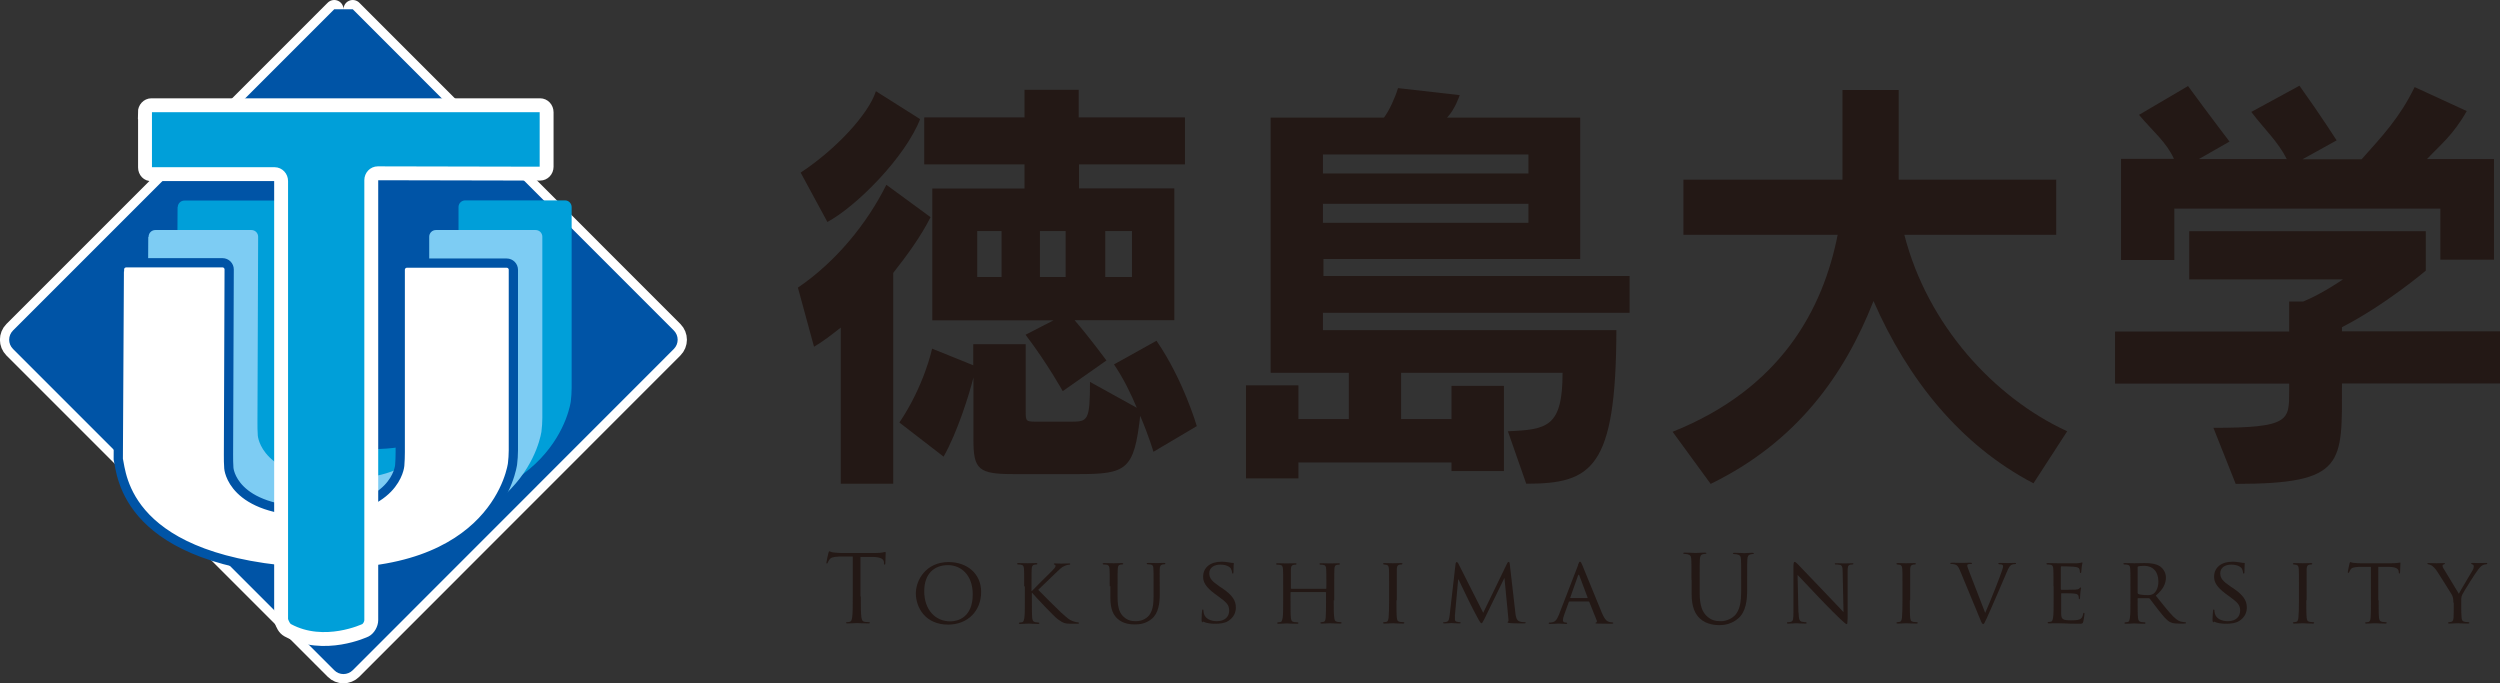 <?xml version="1.0" encoding="UTF-8"?>
<svg id="_レイヤー_2" data-name="レイヤー 2" xmlns="http://www.w3.org/2000/svg" viewBox="0 0 145.85 39.85">
  <rect x="0" y="0" width="145.85" height="39.85" fill="#333333" stroke="none"/>
  <defs>
    <style>
      .cls-1 {
        stroke-width: .81px;
      }

      .cls-1, .cls-2 {
        stroke: #fff;
      }

      .cls-1, .cls-3 {
        fill: #009fd9;
      }

      .cls-4 {
        fill: #fff;
        stroke: #0054a6;
        stroke-width: .54px;
      }

      .cls-2 {
        stroke-linecap: round;
        stroke-linejoin: round;
        stroke-width: 1.08px;
      }

      .cls-2, .cls-5 {
        fill: #0054a6;
      }

      .cls-6 {
        fill: #231815;
      }

      .cls-6, .cls-7, .cls-3, .cls-5 {
        stroke-width: 0px;
      }

      .cls-7 {
        fill: #7dccf3;
      }
    </style>
  </defs>
  <g id="_内容" data-name="内容">
    <g>
      <path class="cls-6" d="m52.11,15.92v12.3h-3.06v-9.11c-.54.43-1.05.82-1.56,1.12l-.94-3.45c2.22-1.51,4.03-3.73,5.16-6l2.58,1.89c-.59,1.17-1.41,2.27-2.17,3.24m-3.85-2.96l-1.56-2.88c2.12-1.4,3.98-3.45,4.39-4.75l2.58,1.63c-.87,2.22-3.7,5.08-5.41,6m19.02,13.4s-.26-.89-.77-2.09c-.36,3.17-.79,3.4-3.65,3.4h-3.73c-2.04,0-2.35-.26-2.35-1.99v-3.65c-.23.94-.92,3.17-1.74,4.62l-2.58-1.99c1.45-2.14,1.91-4.31,1.91-4.31l2.4.97v-1.23h3.06v3.96c0,.56.03.56.71.56h1.94c.97,0,1.1-.05,1.1-2.32l2.73,1.51c-.33-.79-.77-1.71-1.33-2.53l2.48-1.38c1.58,2.3,2.35,4.98,2.35,4.98l-2.55,1.51Zm-4.34-16.77v1.41h5.56v7.69h-5.82c.82.94,1.86,2.35,1.86,2.35l-2.55,1.79s-.89-1.61-2.17-3.29l1.63-.84h-7.07v-7.69h5.38v-1.41h-5.85v-2.74h5.85v-1.61h3.16v1.61h6.2v2.74h-6.2Zm-4.52,3.9h-1.42v2.68h1.42v-2.68Zm3.74,0h-1.5v2.68h1.5v-2.68Zm3.87,0h-1.56v2.68h1.56v-2.68Z"/>
      <path class="cls-6" d="m77.18,18.25v1.01h17.12c-.02,8.08-1.43,8.96-5.26,8.96l-1.07-3.06c2.29-.1,3.19-.24,3.19-3.41h-9.42v2.7h2.94v-1.94h3.06v4.97h-3.06v-.5h-8.93v.93h-3.06v-5.43h3.06v1.97h2.94v-2.7h-4.56V6.86h6.61c.31-.41.64-1.13.82-1.72l3.6.41s-.28.85-.74,1.31h7.77v8.25h-14.98v.99h17.86v2.15h-17.86Zm11.99-9.24h-11.99v1.11h11.99v-1.11Zm0,2.88h-11.99v1.11h11.99v-1.11Z"/>
      <path class="cls-6" d="m118.64,28.2c-4.26-2.22-7.33-6.05-9.34-10.64-1.69,4.31-4.47,8.22-9.5,10.67l-2.22-3.04c6.33-2.53,8.77-7.15,9.63-11.49h-9v-3.22h9.28v-5.23h3.28v5.23h9.19v3.22h-8.86c1.35,5.26,5.23,9.49,9.5,11.46l-1.97,3.04Z"/>
      <path class="cls-6" d="m136.63,22.38c0,4.67.23,5.85-6.2,5.85l-1.3-3.27c4.47,0,4.42-.44,4.42-2.15v-.43h-10.16v-3.04h10.16v-1.75h.82c1.07-.43,2.32-1.29,2.32-1.29h-8.97v-2.81h13.8v2.3s-2.36,2-4.89,3.3v.24h9.22v3.04h-9.22Zm5.74-7.23v-2.98h-15.52v3h-3.11v-5.9h3.09c-.46-1-1.18-1.55-2.04-2.57l2.86-1.68c1.25,1.71,2.42,3.24,2.42,3.24l-1.79,1.02h5.13c-.51-1.02-1.28-1.71-2.07-2.75l2.81-1.53c1.28,1.79,2.17,3.19,2.17,3.19l-1.99,1.1h3.45c1.2-1.35,2.22-2.42,3.09-4.21l3.04,1.4c-.79,1.4-1.56,1.99-2.32,2.8h3.91v5.87h-3.11Z"/>
      <path class="cls-6" d="m50.22,34.79c0,.53,0,.96.03,1.19.02.16.05.28.21.3.08.01.2.02.25.02.03,0,.04.02.04.03,0,.03-.03.04-.09.04-.3,0-.65-.02-.67-.02s-.37.02-.54.02c-.06,0-.09-.01-.09-.04,0-.02.01-.03.04-.03.05,0,.12-.01.16-.02.11-.02.14-.14.16-.3.03-.23.03-.66.03-1.19v-2.32h-.81c-.34.02-.47.05-.56.19-.06.09-.08.13-.09.17-.02.04-.03.05-.05.05-.02,0-.03-.02-.03-.05,0-.06.11-.53.12-.57.01-.03.03-.1.05-.1.04,0,.09.05.24.07.16.02.37.03.43.03h2.05c.18,0,.3-.01.39-.03.08-.01.13-.03.15-.03.03,0,.03.03.03.07,0,.16-.02.54-.02.6,0,.05-.02.07-.04.07-.03,0-.04-.02-.04-.09v-.06c-.02-.16-.15-.29-.68-.3h-.69s0,2.31,0,2.31Z"/>
      <path class="cls-6" d="m55.33,32.79c1.08,0,1.91.66,1.91,1.75s-.77,1.9-1.93,1.9c-1.32,0-1.88-.99-1.88-1.83,0-.75.58-1.82,1.91-1.82m.11,3.46c.43,0,1.3-.23,1.3-1.58,0-1.12-.68-1.7-1.44-1.7-.81,0-1.39.5-1.39,1.52,0,1.09.65,1.76,1.52,1.76"/>
      <path class="cls-6" d="m59.75,34.2c0-.72,0-.86-.01-1-.01-.16-.04-.24-.2-.26-.04,0-.12-.01-.16-.01-.02,0-.04-.02-.04-.04,0-.03.02-.04.08-.04.22,0,.52.01.54.01.04,0,.33-.01.48-.01.06,0,.08.01.08.04,0,.02-.02.04-.04.04-.03,0-.06,0-.12.01-.13.03-.16.09-.17.26-.01.15-.01.28-.01,1v.28h.02c.08-.09.94-.94,1.12-1.12.14-.14.26-.26.26-.33,0-.06-.02-.09-.06-.09-.03,0-.04-.03-.04-.04,0-.02.02-.03.06-.03.1,0,.25.01.36.01.03,0,.35-.01.47-.01.05,0,.07.01.07.03s-.01.04-.05.04c-.07,0-.18.03-.27.07-.2.09-.29.19-.5.39-.12.11-.94.9-1.05,1.01.13.14,1.13,1.14,1.33,1.32.41.36.46.42.69.51.13.05.26.07.3.07s.06.02.06.04-.02.04-.1.04h-.25c-.14,0-.22,0-.33-.01-.25-.02-.38-.13-.59-.28-.22-.17-1.23-1.24-1.46-1.51h-.02v.45c0,.45,0,.82.02,1.01.02.14.04.22.19.25.07.01.14.02.19.02.03,0,.04.02.04.04,0,.02-.02.04-.08.04-.24,0-.53-.02-.56-.02s-.33.02-.48.02c-.05,0-.08-.01-.08-.04,0-.02.01-.04.04-.04.04,0,.1-.01.15-.02.09-.02.1-.11.13-.25.03-.19.03-.56.03-1.01v-.82Z"/>
      <path class="cls-6" d="m64.74,34.2c0-.72,0-.86-.01-1-.01-.15-.04-.24-.2-.26-.04,0-.12-.01-.16-.01-.02,0-.04-.02-.04-.04,0-.03.02-.04.08-.04.22,0,.51.01.55.01s.34-.01.49-.01c.05,0,.08.01.08.04,0,.02-.02.04-.04.04-.03,0-.06,0-.12.01-.13.02-.15.1-.16.26-.01.15-.01.28-.01,1v.65c0,.67.15.95.36,1.14.24.21.44.25.72.25.3,0,.58-.13.75-.33.22-.27.27-.65.27-1.13v-.59c0-.72,0-.86-.01-1,0-.15-.03-.24-.19-.26-.04,0-.12-.01-.16-.01-.02,0-.04-.02-.04-.04,0-.03.02-.04.08-.04.21,0,.49.01.52.01.03,0,.26-.01.41-.01.05,0,.08.01.08.04,0,.02-.02.04-.04.04-.03,0-.06,0-.12.01-.13.03-.16.1-.17.26-.01.15,0,.28,0,1v.5c0,.5-.07,1.07-.45,1.4-.35.3-.72.34-1.01.34-.16,0-.66-.01-1-.33-.24-.22-.42-.54-.42-1.22v-.68Z"/>
      <path class="cls-6" d="m70.17,36.31c-.07-.03-.07-.05-.07-.18,0-.23.02-.42.03-.49,0-.05.01-.08.04-.08s.04.02.04.05,0,.1.02.17c.08.34.44.46.76.46.48,0,.72-.27.72-.62s-.18-.49-.61-.81l-.22-.16c-.52-.39-.69-.67-.69-1,0-.55.43-.88,1.07-.88.19,0,.38.03.5.05.09.02.13.02.17.02s.05,0,.05.03c0,.02-.02.18-.02.49,0,.07,0,.1-.04.1s-.04-.02-.04-.06c0-.05-.04-.18-.07-.23-.03-.05-.19-.23-.62-.23-.35,0-.64.17-.64.5,0,.3.15.47.62.79l.14.09c.59.4.79.72.79,1.12,0,.27-.1.57-.45.79-.2.13-.5.16-.77.16-.22,0-.5-.03-.7-.13"/>
      <path class="cls-6" d="m77.81,35.02c0,.45,0,.82.03,1.01.02.14.03.22.18.25.07.01.18.02.21.02.03,0,.04.02.04.04,0,.02-.03.04-.08.04-.26,0-.57-.02-.6-.02-.02,0-.33.02-.48.02-.05,0-.08-.01-.08-.04,0-.02.01-.04.04-.04.04,0,.1-.01.14-.02.1-.02.12-.12.13-.25.02-.19.02-.54.02-.99v-.47s-.01-.03-.03-.03h-2.01s-.03,0-.03.03v.47c0,.45,0,.81.02,1,.02.14.03.22.18.25.07.01.18.02.22.02.03,0,.04.02.04.04,0,.02-.02.04-.08.04-.27,0-.57-.02-.6-.02-.03,0-.33.02-.48.02-.05,0-.08-.01-.08-.04,0-.02.01-.04.04-.04.04,0,.1-.01.15-.02.09-.02.1-.11.13-.25.03-.19.03-.56.03-1.01v-.82c0-.72,0-.85-.01-1-.01-.16-.04-.24-.2-.26-.04,0-.12-.01-.16-.01-.02,0-.04-.02-.04-.04,0-.03.02-.04.08-.04.22,0,.53.01.55.01.02,0,.33-.01.48-.01.05,0,.08.01.08.04,0,.02-.02.04-.04.04-.03,0-.07,0-.12.01-.13.03-.16.09-.17.26,0,.15,0,.29,0,1.01v.1s.01.03.03.03h2.01s.03,0,.03-.03v-.1c0-.72,0-.87-.01-1.01-.01-.16-.03-.24-.19-.26-.04,0-.12-.01-.16-.01-.02,0-.04-.02-.04-.04,0-.03.02-.04.08-.04.21,0,.53.01.55.01.03,0,.33-.01.48-.01.05,0,.08.01.08.04,0,.02-.02.04-.04.04-.03,0-.06,0-.12.01-.13.03-.15.09-.16.26-.01.15-.01.28-.01,1v.82Z"/>
      <path class="cls-6" d="m81.47,35.02c0,.45,0,.82.02,1.01.02.14.03.22.18.25.07.01.18.02.22.02.03,0,.04.02.04.04,0,.02-.02.04-.08.04-.27,0-.58-.02-.6-.02-.03,0-.33.02-.48.02-.05,0-.08-.01-.08-.04,0-.02.01-.04.04-.04.04,0,.1-.01.15-.02.09-.02.11-.11.13-.25.02-.19.03-.56.03-1.01v-.82c0-.72,0-.85-.01-1-.01-.16-.05-.23-.15-.25-.05-.01-.11-.02-.15-.02-.02,0-.04-.02-.04-.04,0-.03.02-.04.08-.04.16,0,.46.01.49.01.02,0,.33-.01.48-.01.05,0,.08.01.08.04,0,.02-.02.04-.04.04-.03,0-.07,0-.12.01-.13.03-.16.09-.17.26,0,.15,0,.28,0,1v.82Z"/>
      <path class="cls-6" d="m88.41,35.78c.02.16.05.42.25.48.14.04.26.04.31.04.02,0,.04.01.04.03,0,.03-.04.04-.1.04-.11,0-.65,0-.82-.02-.12-.01-.14-.03-.14-.05,0-.02.01-.03.03-.04.03,0,.03-.08.02-.16l-.23-2.37h-.01l-1.16,2.38c-.1.2-.13.25-.17.25s-.07-.04-.17-.21c-.13-.23-.44-.83-.56-1.08-.14-.3-.53-1.08-.61-1.27h-.02l-.19,2.1c0,.07,0,.16,0,.24,0,.07.04.12.11.13.08.02.15.03.19.03.02,0,.04.02.04.03,0,.03-.03.04-.09.04-.18,0-.41-.02-.45-.02-.04,0-.27.02-.41.02-.05,0-.08-.01-.08-.04,0-.02.02-.03.05-.03.04,0,.07,0,.14-.02.16-.03.16-.2.19-.37l.35-3.04s.03-.08.05-.08c.03,0,.07.02.1.07l1.46,2.89,1.4-2.89s.04-.08.08-.08.06.04.07.13l.33,2.87Z"/>
      <path class="cls-6" d="m92.06,32.95c.06-.15.08-.18.12-.18.05,0,.07.07.12.17.09.2.86,2.12,1.16,2.83.18.42.31.48.41.51.07.02.14.03.19.03.03,0,.06.01.06.04s-.06.04-.11.04c-.07,0-.43,0-.76-.01-.09,0-.17,0-.17-.03,0-.02.01-.02.03-.03.03-.01.08-.05.04-.13l-.43-1.07s-.02-.03-.04-.03h-1.11s-.04.01-.05.04l-.27.75c-.04.11-.07.23-.07.31,0,.09.08.13.16.13h.04s.05.02.05.04c0,.03-.03.04-.07.04-.12,0-.38-.02-.43-.02-.05,0-.29.02-.49.02-.06,0-.09-.01-.09-.04,0-.02.02-.04.04-.04.03,0,.1,0,.14-.01.22-.03.31-.19.41-.43l1.13-2.92Zm.54,1.94s.02-.01.02-.03l-.48-1.28c-.03-.07-.05-.07-.08,0l-.45,1.28s0,.03.02.03h.98Z"/>
      <path class="cls-6" d="m98.68,33.82c0-.86,0-1.01-.01-1.18-.01-.19-.05-.27-.24-.31-.04-.01-.14-.02-.19-.02-.02,0-.04-.01-.04-.03,0-.03.03-.04.09-.04.25,0,.58.02.63.02s.38-.02.54-.02c.06,0,.09.01.09.04,0,.02-.02.03-.04.03-.04,0-.07,0-.14.02-.15.02-.19.12-.2.31-.01.17-.01.33-.01,1.18v.77c0,.79.18,1.13.41,1.35.27.25.51.3.83.3.33,0,.66-.16.86-.39.25-.31.32-.78.32-1.34v-.68c0-.86,0-1.01-.01-1.18-.01-.19-.05-.27-.24-.31-.04-.01-.14-.02-.19-.02-.02,0-.04-.01-.04-.03,0-.03.03-.04.09-.04.25,0,.55.02.58.02.04,0,.3-.02.46-.02.06,0,.09.01.09.04,0,.02-.02.03-.04.03-.04,0-.07,0-.14.02-.15.03-.19.12-.2.31-.01.17-.01.33-.01,1.18v.59c0,.59-.07,1.25-.5,1.64-.4.35-.81.41-1.13.41-.19,0-.74-.02-1.13-.39-.27-.26-.48-.64-.48-1.44v-.8Z"/>
      <path class="cls-6" d="m104.93,35.74c.01.38.05.5.19.53.09.02.2.03.24.03.02,0,.04.02.04.04,0,.03-.03.04-.09.04-.27,0-.47-.02-.51-.02s-.25.02-.47.02c-.05,0-.08,0-.08-.04,0-.02.02-.04.04-.04.04,0,.13,0,.2-.03.12-.03.14-.16.14-.58v-2.67c0-.19.03-.24.07-.24.05,0,.14.09.19.14.08.08.78.82,1.52,1.59.48.49.99,1.05,1.14,1.2l-.05-2.33c0-.3-.03-.41-.18-.43-.09-.02-.2-.02-.24-.02-.03,0-.04-.03-.04-.04,0-.03.04-.03.09-.03.22,0,.45.01.5.01s.21-.01.41-.01c.05,0,.09,0,.09.03,0,.02-.02.04-.05.04-.02,0-.06,0-.12.01-.16.03-.17.13-.17.41v2.73c-.01.31-.02.33-.05.33-.05,0-.1-.04-.37-.29-.05-.04-.75-.73-1.25-1.26-.56-.59-1.1-1.16-1.25-1.32l.05,2.2Z"/>
      <path class="cls-6" d="m111.42,35.02c0,.45,0,.82.02,1.01.02.14.03.22.18.25.07.01.18.02.22.02.03,0,.04.02.04.04,0,.02-.02.04-.08.04-.27,0-.58-.02-.6-.02-.03,0-.33.02-.48.02-.05,0-.08-.01-.08-.04,0-.02.01-.04.04-.04.04,0,.1-.01.15-.02.09-.02.11-.11.13-.25.02-.19.03-.56.03-1.01v-.82c0-.72,0-.85-.01-1-.01-.16-.05-.23-.15-.25-.05-.01-.11-.02-.15-.02-.02,0-.04-.02-.04-.04,0-.03.02-.04.08-.04.16,0,.46.01.49.01.02,0,.33-.01.48-.01.05,0,.08.01.08.04,0,.02-.02.04-.04.04-.03,0-.07,0-.12.01-.13.03-.16.09-.17.26,0,.15,0,.28,0,1v.82Z"/>
      <path class="cls-6" d="m115.81,35.77c.28-.62.91-2.21,1.01-2.55.02-.07.04-.14.04-.18s-.02-.08-.07-.1c-.05-.02-.11-.02-.16-.02-.03,0-.05-.02-.05-.04,0-.03.03-.04.11-.04.19,0,.41.01.47.01.03,0,.24-.01.38-.01.05,0,.08.01.08.03s-.02.04-.05.04c-.03,0-.14,0-.23.05-.07.04-.14.11-.27.43-.05.13-.29.69-.54,1.26-.3.68-.51,1.18-.62,1.41-.13.28-.16.35-.21.35-.05,0-.09-.06-.18-.29l-1.18-2.85c-.11-.26-.18-.31-.33-.35-.08-.02-.16-.02-.19-.02s-.04-.03-.04-.04c0-.03.05-.03.13-.03.23,0,.5.01.56.01.05,0,.26-.01.45-.01.09,0,.13.01.13.03s-.02.04-.05.04c-.05,0-.13,0-.18.02-.05.02-.05.05-.05.08,0,.06.06.2.13.39l.91,2.35Z"/>
      <path class="cls-6" d="m119.8,34.2c0-.72,0-.86-.01-1-.01-.16-.04-.24-.2-.26-.04,0-.12-.01-.16-.01-.02,0-.04-.02-.04-.04,0-.03.02-.04.08-.04.22,0,.53.01.56.01.03,0,1.04,0,1.15,0,.09,0,.18-.02.22-.03.02,0,.04-.02.07-.02.02,0,.02.02.02.04,0,.03-.03.09-.04.22,0,.04-.02.25-.03.31,0,.02-.02.05-.04.05-.03,0-.04-.02-.04-.06,0-.03,0-.11-.03-.17-.03-.08-.08-.11-.35-.14-.08-.01-.64-.02-.7-.02-.02,0-.03.02-.03.05v1.27s0,.05.03.05c.06,0,.7,0,.81-.01.11-.01.19-.02.24-.07.03-.03.05-.06.07-.06s.03.01.03.04-.03.1-.04.26c-.01.09-.02.27-.02.3,0,.04-.01.09-.04.09-.02,0-.03-.02-.03-.04,0-.04,0-.09-.02-.15-.02-.07-.06-.12-.25-.14-.13-.02-.65-.02-.73-.02-.03,0-.03.02-.03.03v.39c0,.16,0,.7,0,.79.01.31.1.37.58.37.13,0,.36,0,.48-.05.13-.05.19-.14.22-.32.01-.05.02-.07.05-.07s.03.04.03.07-.04.35-.07.45c-.03.12-.08.12-.27.12-.36,0-.64-.01-.84-.02-.2-.01-.33-.01-.4-.01-.01,0-.1,0-.21,0-.09,0-.2.01-.28.01-.05,0-.08-.01-.08-.04,0-.02.01-.04.04-.04.04,0,.1-.02.15-.02.09-.02.1-.11.13-.25.03-.19.03-.56.03-1.01v-.82Z"/>
      <path class="cls-6" d="m124.29,34.2c0-.72,0-.85-.01-1-.01-.16-.04-.24-.2-.26-.04,0-.12-.01-.16-.01-.02,0-.04-.02-.04-.04,0-.03.02-.04.08-.04.22,0,.54.01.57.01.05,0,.45-.01.6-.01.31,0,.65.03.9.2.12.09.33.31.33.64,0,.34-.14.68-.59,1.06.39.49.73.92,1.01,1.21.26.26.42.31.54.32.09.02.14.02.17.02s.04.02.04.04c0,.03-.03.04-.12.04h-.3c-.27,0-.39-.03-.51-.09-.21-.11-.38-.33-.66-.68-.2-.25-.42-.55-.52-.68-.02-.02-.03-.03-.07-.03h-.61s-.03,0-.03.03v.11c0,.45,0,.81.02,1,.02.14.04.22.19.25.07.01.17.02.21.02.03,0,.04.02.04.04,0,.02-.02.04-.08.04-.26,0-.57-.02-.59-.02,0,0-.33.02-.48.02-.05,0-.08-.01-.08-.04,0-.02.01-.04.04-.04.04,0,.1-.01.15-.02.09-.02.1-.11.13-.25.03-.19.03-.56.03-1.01v-.82Zm.42.39s.01.04.03.06c.07.04.32.07.53.07.11,0,.25,0,.36-.08.16-.11.29-.36.29-.71,0-.58-.32-.92-.83-.92-.14,0-.3.02-.34.03-.02.01-.04.03-.04.05v1.5Z"/>
      <path class="cls-6" d="m129.15,36.31c-.07-.03-.07-.05-.07-.18,0-.23.02-.42.03-.49,0-.05.01-.08.04-.08s.04.02.04.05,0,.1.02.17c.08.34.44.46.76.46.48,0,.72-.27.72-.62s-.18-.49-.61-.81l-.22-.16c-.52-.39-.69-.67-.69-1,0-.55.43-.88,1.07-.88.19,0,.38.03.5.05.09.02.13.02.17.02s.05,0,.05.03c0,.02-.02.18-.02.49,0,.07,0,.1-.04.1s-.04-.02-.04-.06c0-.05-.04-.18-.07-.23-.03-.05-.19-.23-.62-.23-.35,0-.64.17-.64.5,0,.3.15.47.62.79l.14.09c.59.4.79.72.79,1.12,0,.27-.1.57-.45.79-.2.13-.5.16-.77.16-.22,0-.5-.03-.7-.13"/>
      <path class="cls-6" d="m134.55,35.02c0,.45,0,.82.02,1.01.02.14.03.22.18.25.07.01.18.02.22.02.03,0,.04.02.04.04,0,.02-.02.04-.08.04-.27,0-.58-.02-.6-.02-.03,0-.33.02-.48.02-.05,0-.08-.01-.08-.04,0-.02.01-.04.04-.04.04,0,.1-.01.15-.02.09-.02.11-.11.13-.25.02-.19.03-.56.03-1.01v-.82c0-.72,0-.85-.01-1-.01-.16-.05-.23-.15-.25-.05-.01-.12-.02-.15-.02-.02,0-.04-.02-.04-.04,0-.03.02-.04.08-.04.16,0,.46.01.49.01.02,0,.33-.01.48-.01.05,0,.08.01.08.04,0,.02-.02.04-.04.04-.03,0-.07,0-.12.01-.13.03-.16.09-.17.26,0,.15,0,.28,0,1v.82Z"/>
      <path class="cls-6" d="m138.77,35.02c0,.45,0,.82.02,1.01.02.14.04.22.19.25.07.01.17.02.22.02.03,0,.04.02.04.04,0,.02-.02.04-.08.04-.26,0-.57-.02-.6-.02-.02,0-.36.02-.5.02-.05,0-.08-.01-.08-.04,0-.02.01-.03.04-.03.04,0,.1-.01.14-.02.1-.02.13-.12.14-.25.02-.19.02-.56.02-1.01v-1.96h-.7c-.3.02-.42.05-.49.16-.05.08-.06.12-.08.15-.01.04-.03.04-.05.04-.01,0-.03-.01-.03-.04,0-.05.09-.47.1-.5,0-.03.03-.09.05-.09.03,0,.08.04.21.05.14.02.32.02.38.02h1.82c.16,0,.27-.01.35-.02.07-.01.11-.02.14-.02s.02.03.02.05c0,.14-.02.48-.02.53,0,.04-.02.06-.04.06s-.03-.02-.04-.08v-.05c-.02-.14-.13-.25-.59-.26h-.6s0,1.95,0,1.95Z"/>
      <path class="cls-6" d="m143.13,35.16c0-.25-.03-.35-.1-.48-.04-.07-.69-1.11-.85-1.35-.11-.17-.23-.28-.32-.34-.07-.04-.17-.07-.2-.07-.03,0-.05-.02-.05-.04s.02-.03.06-.03c.09,0,.45.01.48.01.03,0,.23-.01.42-.01.05,0,.07.01.07.03,0,.02-.03.03-.08.05-.04.02-.06.04-.06.08,0,.07.03.12.07.18l.88,1.45c.1-.2.7-1.19.79-1.35.06-.1.08-.18.08-.24,0-.07-.02-.1-.08-.12-.04-.01-.07-.03-.07-.06,0-.02.03-.03.08-.03.13,0,.3.01.33.01.03,0,.38-.01.47-.01.03,0,.06.01.06.03,0,.02-.02.05-.06.05-.05,0-.15.02-.22.06-.09.05-.14.1-.24.23-.16.19-.84,1.28-.94,1.48-.08.16-.06.31-.06.47v.4c0,.08,0,.27.02.47.01.14.04.22.19.25.07.01.18.02.22.02.03,0,.04.02.04.04,0,.02-.03.04-.08.04-.27,0-.58-.02-.61-.02-.02,0-.33.02-.47.02-.05,0-.08-.01-.08-.04,0-.02.01-.04.04-.04.04,0,.1-.01.14-.02.1-.02.13-.11.14-.25.01-.19.01-.39.01-.47v-.4Z"/>
      <path class="cls-2" d="m20.58.54l18.73,18.74c.3.3.3.78,0,1.08l-18.73,18.74c-.3.3-.79.3-1.08,0L.76,20.36c-.3-.3-.3-.78,0-1.08L19.5.54"/>
      <path class="cls-5" d="m20.58.54l18.73,18.74c.3.3.3.78,0,1.08l-18.73,18.74c-.3.3-.79.3-1.08,0L.76,20.36c-.3-.3-.3-.78,0-1.08L19.5.54"/>
      <path class="cls-3" d="m10.37,12.09c0-.22.18-.39.39-.39h5.62c.22,0,.39.18.39.39l-.04,10.81c0,.21,0,.57.02.78,0,0,.16,2.52,4.96,2.52s5.01-2.68,5.01-2.68c.02-.21.03-.57.03-.78v-10.66c0-.22.18-.39.39-.39h5.82c.22,0,.39.18.39.39v10.56c0,.22-.02.57-.05.78,0,0-.84,6.84-11.73,6.32-10.89-.52-11.07-5.72-11.27-6.61l.06-11.05Z"/>
      <path class="cls-7" d="m8.67,13.81c0-.22.18-.39.39-.39h5.61c.22,0,.39.18.39.39l-.04,10.81c0,.22,0,.57.02.79,0,0,.16,2.53,4.96,2.53s5.01-2.68,5.01-2.68c.02-.21.03-.57.03-.78v-10.67c0-.22.18-.39.39-.39h5.82c.22,0,.39.18.39.39v10.57c0,.22-.02.57-.05.78,0,0-.84,6.84-11.73,6.32-10.89-.52-11.07-5.72-11.27-6.6l.06-11.05Z"/>
      <path class="cls-4" d="m6.97,15.72c0-.22.18-.39.4-.39h5.61c.22,0,.39.18.39.39l-.04,10.81c0,.21,0,.57.02.78,0,0,.16,2.53,4.96,2.53s5.01-2.68,5.01-2.68c.02-.21.03-.57.03-.78v-10.64c0-.22.18-.39.39-.39h5.82c.22,0,.39.18.39.39v10.54c0,.22-.02.57-.05.78,0,0-.84,6.84-11.73,6.32-10.89-.52-11.07-5.72-11.27-6.6l.06-11.05Z"/>
      <path class="cls-1" d="m8.45,6.55c0-.22.17-.41.38-.41h22.68c.21,0,.38.18.38.41v3.18c0,.22-.17.4-.38.4l-9.47-.02c-.21,0-.38.18-.38.4v25.67c0,.22-.15.49-.34.59,0,0-2.4,1.15-4.53,0-.2-.11-.3-.33-.39-.58V10.56c0-.22-.17-.4-.38-.4h-7.18c-.21.02-.38-.16-.38-.39v-3.22Z"/>
    </g>
  </g>
</svg>